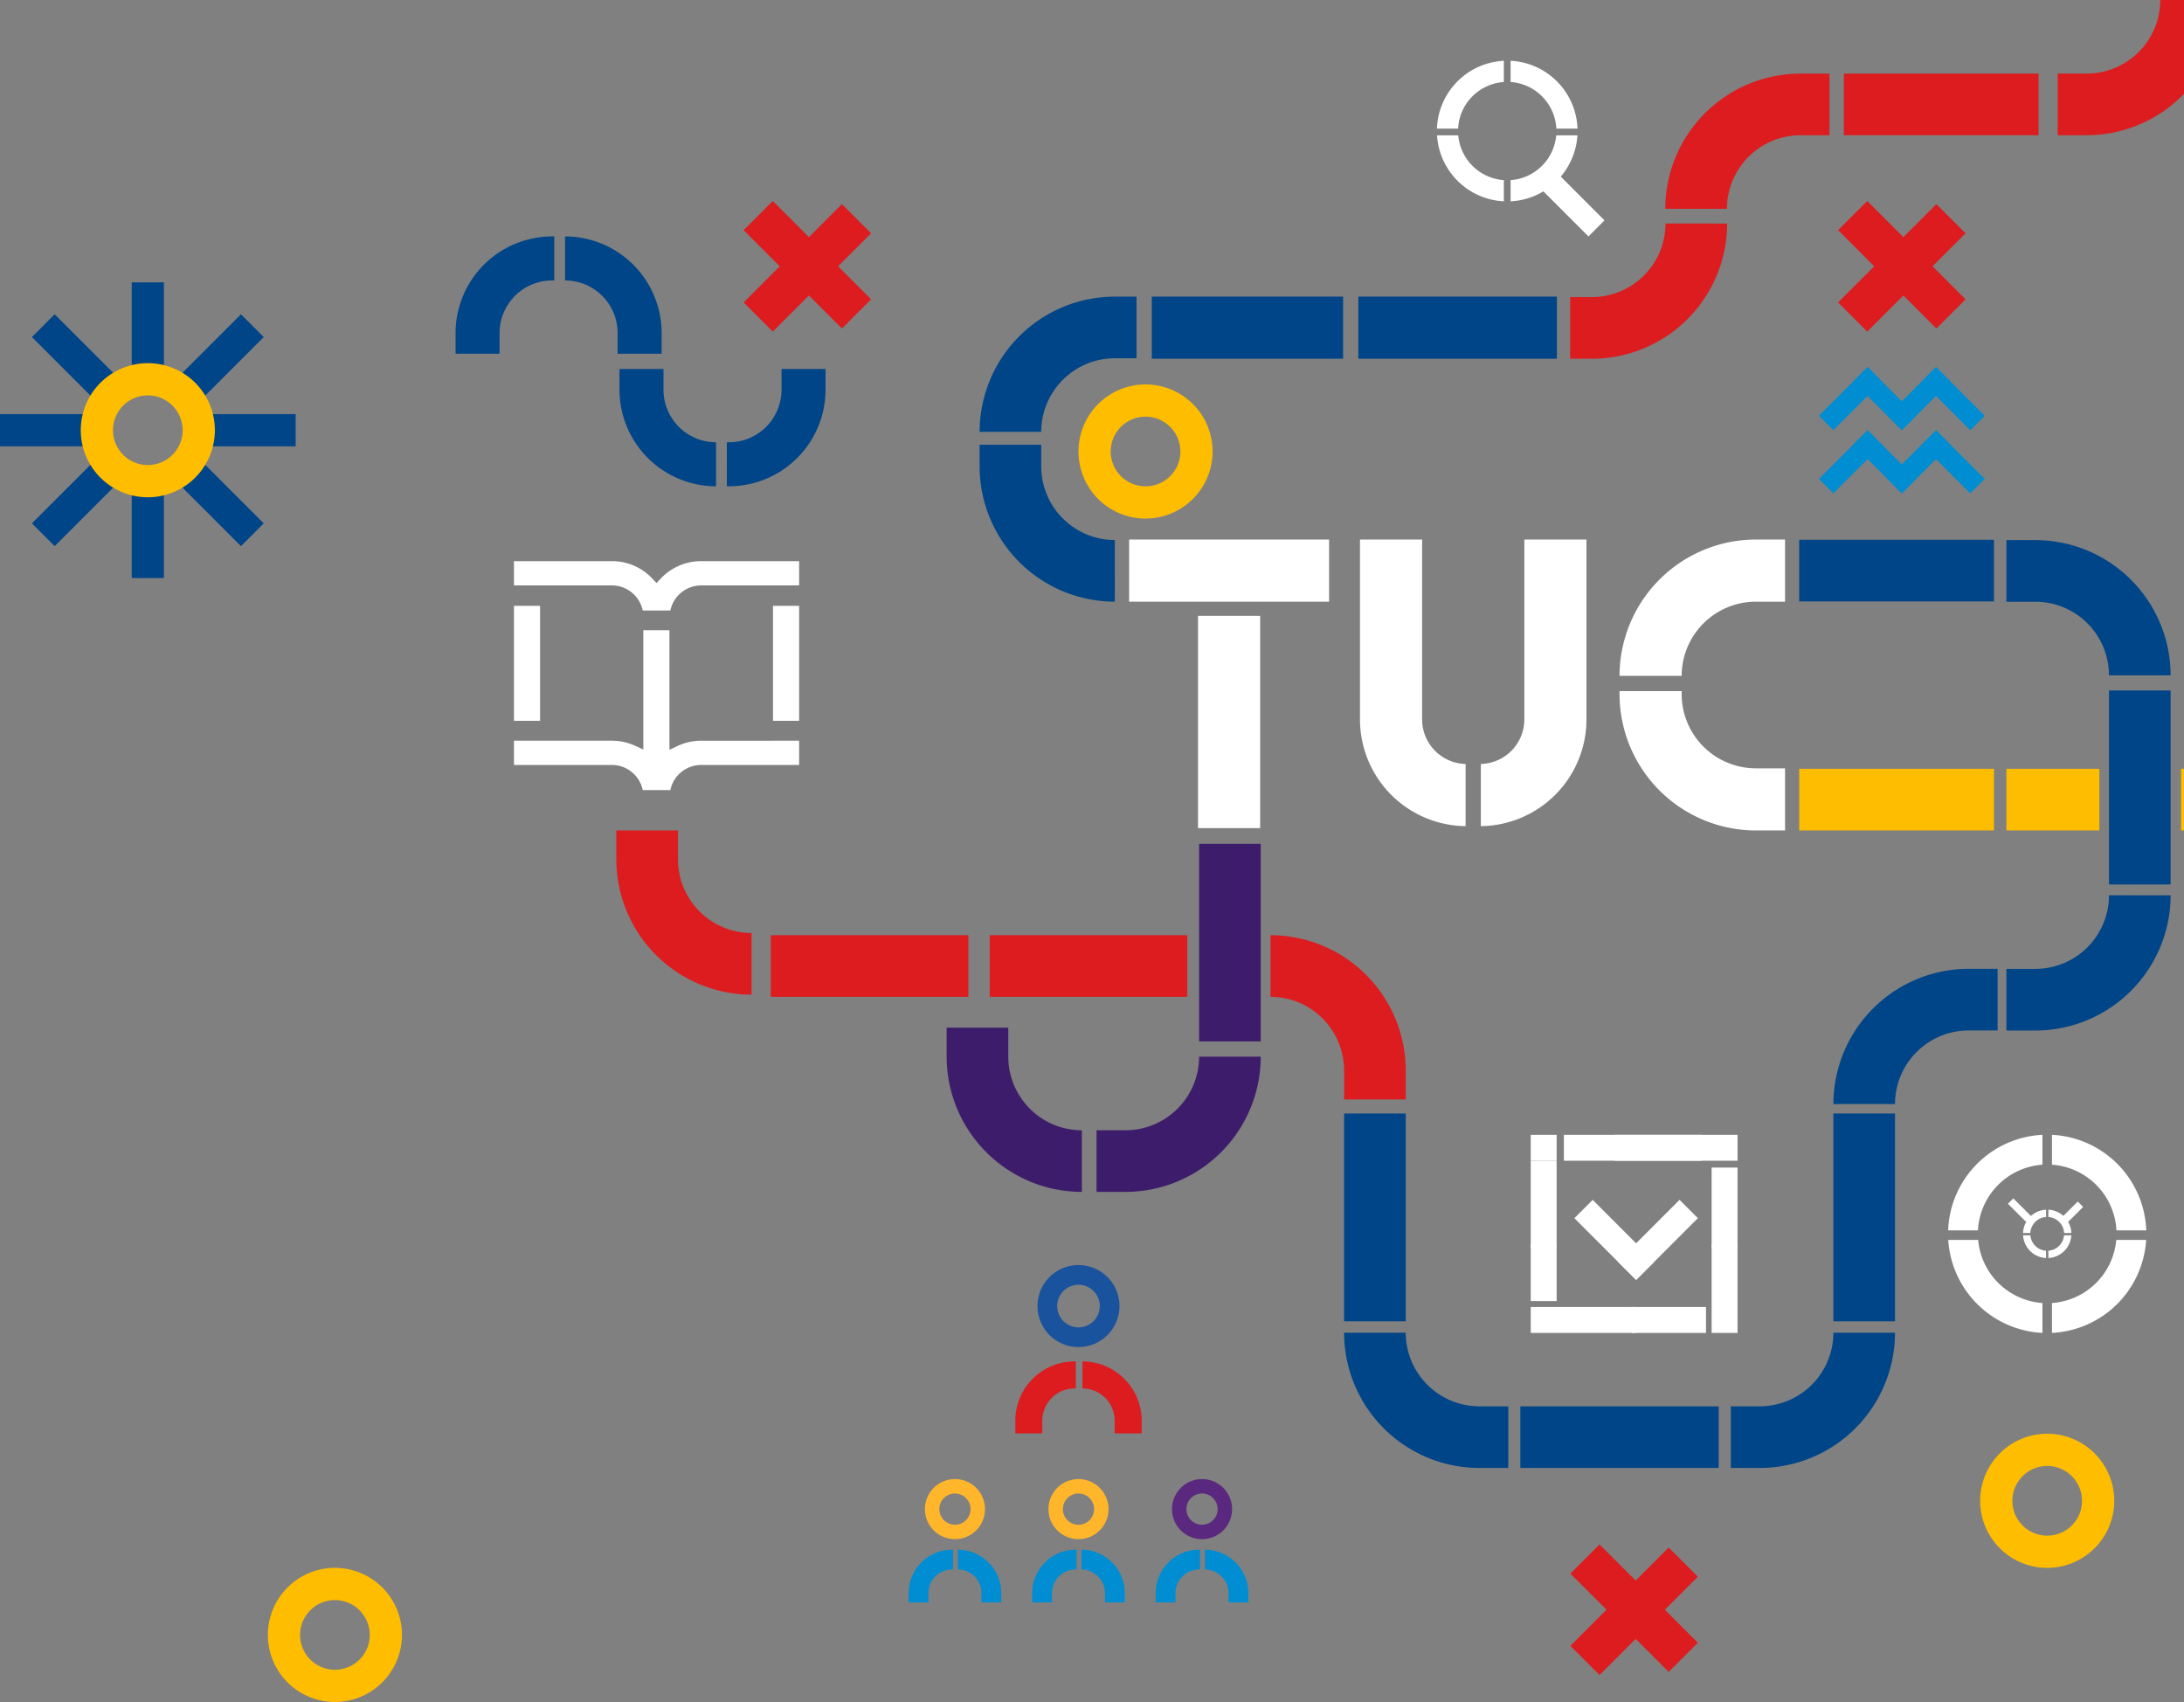 <svg xmlns="http://www.w3.org/2000/svg" xmlns:xlink="http://www.w3.org/1999/xlink" width="652" height="508.033" viewBox="0 0 652 508.033">
  <rect x="0" y="0" width="652" height="508.033" fill="#808080" stroke="none"/>
  <defs>
    <clipPath id="clip-path">
      <rect id="Rectangle_4020" data-name="Rectangle 4020" width="88.262" height="88.262" transform="translate(0 0)" fill="none"/>
    </clipPath>
    <clipPath id="clip-path-2">
      <rect id="Rectangle_3934" data-name="Rectangle 3934" width="468" height="438.177" fill="none"/>
    </clipPath>
    <clipPath id="clip-path-3">
      <rect id="Rectangle_4011" data-name="Rectangle 4011" width="50.024" height="52.427" fill="none"/>
    </clipPath>
    <clipPath id="clip-path-4">
      <rect id="Rectangle_4023" data-name="Rectangle 4023" width="85.133" height="68.326" fill="none"/>
    </clipPath>
    <clipPath id="clip-path-5">
      <rect id="Rectangle_4035" data-name="Rectangle 4035" width="40.033" height="40.033" transform="translate(0 0)" fill="none"/>
    </clipPath>
    <clipPath id="clip-path-8">
      <rect id="Rectangle_4044" data-name="Rectangle 4044" width="110.454" height="74.583" transform="translate(0 0)" fill="none"/>
    </clipPath>
    <clipPath id="clip-path-9">
      <rect id="Rectangle_4047" data-name="Rectangle 4047" width="59.148" height="59.127" fill="none"/>
    </clipPath>
    <clipPath id="clip-path-10">
      <rect id="Rectangle_4050" data-name="Rectangle 4050" width="101.408" height="100.695" fill="#008dd1"/>
    </clipPath>
  </defs>
  <g id="Groupe_6530" data-name="Groupe 6530" transform="translate(4629 14718)">
    <g id="Groupe_6339" data-name="Groupe 6339" transform="translate(-4629 -14633.713)">
      <rect id="Rectangle_4012" data-name="Rectangle 4012" width="9.615" height="32.416" transform="translate(39.324 0)" fill="#004587"/>
      <rect id="Rectangle_4013" data-name="Rectangle 4013" width="9.615" height="32.416" transform="translate(39.324 55.846)" fill="#004587"/>
      <rect id="Rectangle_4014" data-name="Rectangle 4014" width="32.416" height="9.615" transform="translate(55.846 39.323)" fill="#004587"/>
      <rect id="Rectangle_4015" data-name="Rectangle 4015" width="32.416" height="9.615" transform="translate(0 39.323)" fill="#004587"/>
      <rect id="Rectangle_4016" data-name="Rectangle 4016" width="9.615" height="32.417" transform="translate(49.015 55.814) rotate(-45)" fill="#004587"/>
      <rect id="Rectangle_4017" data-name="Rectangle 4017" width="9.615" height="32.417" transform="translate(9.526 16.325) rotate(-45)" fill="#004587"/>
      <rect id="Rectangle_4018" data-name="Rectangle 4018" width="32.416" height="9.615" transform="translate(9.526 71.937) rotate(-45)" fill="#004587"/>
      <rect id="Rectangle_4019" data-name="Rectangle 4019" width="32.416" height="9.615" transform="translate(49.015 32.448) rotate(-45)" fill="#004587"/>
      <g id="Groupe_6338" data-name="Groupe 6338">
        <g id="Groupe_6337" data-name="Groupe 6337" clip-path="url(#clip-path)">
          <path id="Tracé_8762" data-name="Tracé 8762" d="M44.131,64.149A20.017,20.017,0,1,1,64.148,44.132,20.04,20.04,0,0,1,44.131,64.149m0-30.419a10.4,10.4,0,1,0,10.4,10.4,10.413,10.413,0,0,0-10.4-10.4" fill="#ffbd00"/>
        </g>
      </g>
    </g>
    <g id="Groupe_6088" data-name="Groupe 6088" transform="translate(-4445 -14718)">
      <g id="Groupe_6087" data-name="Groupe 6087" clip-path="url(#clip-path-2)">
        <path id="Tracé_8685" data-name="Tracé 8685" d="M208.951,573.495a40.411,40.411,0,0,1-40.365-40.365v-8.651h18.4v8.651A21.993,21.993,0,0,0,208.951,555.1Z" transform="translate(-69.982 -217.718)" fill="#3d1d6b"/>
        <path id="Tracé_8686" data-name="Tracé 8686" d="M40.365,472.831A40.411,40.411,0,0,1,0,432.467v-8.651H18.4v8.652a21.993,21.993,0,0,0,21.968,21.968Z" transform="translate(0 -175.931)" fill="#dc1c1e"/>
        <path id="Tracé_8687" data-name="Tracé 8687" d="M333.9,477.27a40.411,40.411,0,0,1,40.365,40.365v8.652h-18.4v-8.652A21.993,21.993,0,0,0,333.9,495.667Z" transform="translate(-138.606 -198.121)" fill="#dc1c1e"/>
        <path id="Tracé_8688" data-name="Tracé 8688" d="M535.4,77.926a40.411,40.411,0,0,1,40.365-40.365h8.651v18.4h-8.652A21.993,21.993,0,0,0,553.8,77.926Z" transform="translate(-222.252 -15.592)" fill="#dc1c1e"/>
        <path id="Tracé_8689" data-name="Tracé 8689" d="M294.119,539.269a40.411,40.411,0,0,1-40.365,40.365H245.1v-18.4h8.651a21.993,21.993,0,0,0,21.968-21.968Z" transform="translate(-101.746 -223.858)" fill="#3d1d6b"/>
        <path id="Tracé_8690" data-name="Tracé 8690" d="M758.533,456.917a40.411,40.411,0,0,1-40.365,40.365h-8.652v-18.4h8.652a21.993,21.993,0,0,0,21.968-21.968Z" transform="translate(-294.53 -189.673)" fill="#004587"/>
        <path id="Tracé_8691" data-name="Tracé 8691" d="M617.86,680.153A40.411,40.411,0,0,1,577.5,720.518h-8.652v-18.4H577.5a21.993,21.993,0,0,0,21.968-21.968Z" transform="translate(-236.135 -282.341)" fill="#004587"/>
        <path id="Tracé_8692" data-name="Tracé 8692" d="M371.46,680.153a40.411,40.411,0,0,0,40.365,40.365h8.652v-18.4h-8.652a21.993,21.993,0,0,1-21.968-21.968Z" transform="translate(-154.198 -282.341)" fill="#004587"/>
        <path id="Tracé_8693" data-name="Tracé 8693" d="M784.708,0a40.41,40.41,0,0,1-40.365,40.365h-8.652v-18.4h8.652A21.993,21.993,0,0,0,766.311,0Z" transform="translate(-305.396)" fill="#dc1c1e"/>
        <path id="Tracé_8694" data-name="Tracé 8694" d="M621.2,534.8a40.411,40.411,0,0,1,40.365-40.365h8.652v18.4H661.56A21.993,21.993,0,0,0,639.592,534.8Z" transform="translate(-257.867 -205.247)" fill="#004587"/>
        <path id="Tracé_8695" data-name="Tracé 8695" d="M900.179,354.8a40.41,40.41,0,0,1-40.365,40.365h-6.491v-18.4h6.491A21.993,21.993,0,0,0,881.782,354.8Z" transform="translate(-354.227 -147.283)" fill="#ffbd00"/>
        <path id="Tracé_8696" data-name="Tracé 8696" d="M533.706,114.077a40.41,40.41,0,0,1-40.365,40.365h-6.491v-18.4h6.491a21.993,21.993,0,0,0,21.968-21.968Z" transform="translate(-202.099 -47.355)" fill="#dc1c1e"/>
        <path id="Tracé_8697" data-name="Tracé 8697" d="M225.778,273.806a40.411,40.411,0,0,1-40.365-40.365v-6.49h18.4v6.49a21.993,21.993,0,0,0,21.968,21.968Z" transform="translate(-76.967 -94.211)" fill="#004587"/>
        <path id="Tracé_8698" data-name="Tracé 8698" d="M185.413,191.748a40.411,40.411,0,0,1,40.365-40.365h6.49v18.4h-6.49a21.993,21.993,0,0,0-21.968,21.968Z" transform="translate(-76.967 -62.841)" fill="#004587"/>
        <path id="Tracé_8699" data-name="Tracé 8699" d="M758.533,316a40.41,40.41,0,0,0-40.365-40.365h-8.652v18.4h8.652A21.993,21.993,0,0,1,740.136,316Z" transform="translate(-294.53 -114.419)" fill="#004587"/>
        <rect id="Rectangle_3918" data-name="Rectangle 3918" width="18.397" height="62.026" transform="translate(363.328 332.377)" fill="#004587"/>
        <rect id="Rectangle_3919" data-name="Rectangle 3919" width="18.397" height="62.026" transform="translate(217.262 332.377)" fill="#004587"/>
        <rect id="Rectangle_3920" data-name="Rectangle 3920" width="18.397" height="57.916" transform="translate(445.606 206.103)" fill="#004587"/>
        <rect id="Rectangle_3921" data-name="Rectangle 3921" width="18.397" height="58.984" transform="translate(173.976 251.876)" fill="#3d1d6b"/>
        <rect id="Rectangle_3922" data-name="Rectangle 3922" width="58.984" height="18.397" transform="translate(111.462 279.148)" fill="#dc1c1e"/>
        <rect id="Rectangle_3923" data-name="Rectangle 3923" width="58.984" height="18.397" transform="translate(46.11 279.148)" fill="#dc1c1e"/>
        <rect id="Rectangle_3924" data-name="Rectangle 3924" width="59.215" height="18.397" transform="translate(269.879 419.78)" fill="#004587"/>
        <rect id="Rectangle_3925" data-name="Rectangle 3925" width="58.131" height="18.397" transform="translate(353.129 161.124)" fill="#004587"/>
        <rect id="Rectangle_3926" data-name="Rectangle 3926" width="58.131" height="18.397" transform="translate(366.449 21.968)" fill="#dc1c1e"/>
        <rect id="Rectangle_3927" data-name="Rectangle 3927" width="58.131" height="18.397" transform="translate(353.129 229.487)" fill="#ffbd00"/>
        <rect id="Rectangle_3928" data-name="Rectangle 3928" width="27.745" height="18.397" transform="translate(414.987 229.487)" fill="#ffbd00"/>
        <rect id="Rectangle_3929" data-name="Rectangle 3929" width="27.745" height="18.397" transform="translate(467.128 229.487)" fill="#ffbd00"/>
        <rect id="Rectangle_3930" data-name="Rectangle 3930" width="59.695" height="18.546" transform="translate(153.082 161.05)" fill="#fff"/>
        <rect id="Rectangle_3931" data-name="Rectangle 3931" width="57.111" height="18.546" transform="translate(159.852 88.541)" fill="#004587"/>
        <rect id="Rectangle_3932" data-name="Rectangle 3932" width="59.281" height="18.546" transform="translate(221.514 88.541)" fill="#004587"/>
        <path id="Tracé_8700" data-name="Tracé 8700" d="M512.043,316.046a40.739,40.739,0,0,1,40.692-40.693h8.721V293.9h-8.721a22.171,22.171,0,0,0-22.146,22.146Z" transform="translate(-212.556 -114.303)" fill="#fff"/>
        <path id="Tracé_8701" data-name="Tracé 8701" d="M561.458,394.3h-8.721a40.738,40.738,0,0,1-40.692-40.692v-.9H530.59v.9a22.171,22.171,0,0,0,22.147,22.146h8.721Z" transform="translate(-212.557 -146.414)" fill="#fff"/>
        <rect id="Rectangle_3933" data-name="Rectangle 3933" width="18.546" height="63.369" transform="translate(173.656 183.82)" fill="#fff"/>
        <path id="Tracé_8702" data-name="Tracé 8702" d="M411.1,342.35a13.315,13.315,0,0,1-12.984-13.294v-53.7H379.565v53.7A31.881,31.881,0,0,0,411.1,360.9Z" transform="translate(-157.563 -114.302)" fill="#fff"/>
        <path id="Tracé_8703" data-name="Tracé 8703" d="M454.239,275.353v53.7a13.315,13.315,0,0,1-12.984,13.294V360.9a31.88,31.88,0,0,0,31.531-31.84v-53.7Z" transform="translate(-183.171 -114.303)" fill="#fff"/>
      </g>
    </g>
    <g id="Groupe_6336" data-name="Groupe 6336" transform="translate(-4200.024 -14699.854)">
      <rect id="Rectangle_4010" data-name="Rectangle 4010" width="6.78" height="22.859" transform="translate(29.066 36.263) rotate(-45)" fill="#fff"/>
      <g id="Groupe_6335" data-name="Groupe 6335">
        <g id="Groupe_6334" data-name="Groupe 6334" clip-path="url(#clip-path-3)">
          <path id="Tracé_8758" data-name="Tracé 8758" d="M69.336,56.394A14.7,14.7,0,0,1,55.719,69.757v6.328A21.026,21.026,0,0,0,75.666,56.394Z" transform="translate(-33.728 -34.137)" fill="#fff"/>
          <path id="Tracé_8759" data-name="Tracé 8759" d="M69.375,20.238H75.69A21.023,21.023,0,0,0,55.718,0V6.327A14.7,14.7,0,0,1,69.375,20.238" transform="translate(-33.728 0.001)" fill="#fff"/>
          <path id="Tracé_8760" data-name="Tracé 8760" d="M6.315,20.238A14.7,14.7,0,0,1,19.972,6.327V0A21.023,21.023,0,0,0,0,20.238Z" transform="translate(0 0.001)" fill="#fff"/>
          <path id="Tracé_8761" data-name="Tracé 8761" d="M6.394,56.394H.064A21.026,21.026,0,0,0,20.011,76.085V69.757A14.7,14.7,0,0,1,6.394,56.394" transform="translate(-0.039 -34.137)" fill="#fff"/>
        </g>
      </g>
    </g>
    <g id="Groupe_6341" data-name="Groupe 6341" transform="translate(-4475.566 -14550.5)">
      <g id="Groupe_6340" data-name="Groupe 6340" clip-path="url(#clip-path-4)">
        <path id="Tracé_8763" data-name="Tracé 8763" d="M55.891,7.242H85.133V0H55.891A16.481,16.481,0,0,0,43.82,5.209L42.567,6.532,41.313,5.209A16.479,16.479,0,0,0,29.243,0H0V7.242H29.243a9.419,9.419,0,0,1,9.2,7.488h8.249a9.418,9.418,0,0,1,9.2-7.488" transform="translate(0 -0.001)" fill="#fff"/>
        <path id="Tracé_8764" data-name="Tracé 8764" d="M55.891,84.466H85.133v-7.24H55.891a16.448,16.448,0,0,0-7.013,1.555l-2.458,1.148V44.235h-7.8V79.872l-2.45-1.128a16.444,16.444,0,0,0-6.93-1.519H0v7.24H29.243a9.419,9.419,0,0,1,9.2,7.488h8.249a9.418,9.418,0,0,1,9.2-7.488" transform="translate(0 -23.628)" fill="#fff"/>
        <rect id="Rectangle_4021" data-name="Rectangle 4021" width="7.796" height="34.336" transform="translate(77.337 13.331)" fill="#fff"/>
        <rect id="Rectangle_4022" data-name="Rectangle 4022" width="7.796" height="34.336" transform="translate(0 13.331)" fill="#fff"/>
      </g>
    </g>
    <g id="Groupe_6342" data-name="Groupe 6342" transform="translate(-4172.023 -14379.263)">
      <rect id="Rectangle_4024" data-name="Rectangle 4024" width="51.843" height="7.73" transform="translate(9.893 0.001)" fill="#fff"/>
      <rect id="Rectangle_4025" data-name="Rectangle 4025" width="7.73" height="7.73" fill="#fff"/>
      <rect id="Rectangle_4026" data-name="Rectangle 4026" width="22.149" height="7.73" transform="translate(30.173 51.397)" fill="#fff"/>
      <rect id="Rectangle_4027" data-name="Rectangle 4027" width="31.562" height="7.73" transform="translate(0 51.397)" fill="#fff"/>
      <rect id="Rectangle_4028" data-name="Rectangle 4028" width="7.73" height="16.979" transform="translate(0 32.646)" fill="#fff"/>
      <rect id="Rectangle_4029" data-name="Rectangle 4029" width="7.73" height="26.063" transform="translate(0 7.731)" fill="#fff"/>
      <rect id="Rectangle_4030" data-name="Rectangle 4030" width="7.73" height="26.481" transform="translate(54.005 32.646)" fill="#fff"/>
      <rect id="Rectangle_4031" data-name="Rectangle 4031" width="7.73" height="24.019" transform="translate(54.005 9.775)" fill="#fff"/>
      <rect id="Rectangle_4032" data-name="Rectangle 4032" width="26.063" height="7.73" transform="translate(24.916 0)" fill="#fff"/>
      <rect id="Rectangle_4033" data-name="Rectangle 4033" width="26.063" height="7.73" transform="translate(26 37.848) rotate(-45)" fill="#fff"/>
      <rect id="Rectangle_4034" data-name="Rectangle 4034" width="7.73" height="26.063" transform="translate(13.032 24.885) rotate(-45)" fill="#fff"/>
    </g>
    <g id="Groupe_6344" data-name="Groupe 6344" transform="translate(-4549.033 -14250)">
      <g id="Groupe_6343" data-name="Groupe 6343" clip-path="url(#clip-path-5)">
        <path id="Tracé_8765" data-name="Tracé 8765" d="M20.017,40.034A20.017,20.017,0,1,1,40.034,20.017,20.04,20.04,0,0,1,20.017,40.034m0-30.419a10.4,10.4,0,1,0,10.4,10.4,10.413,10.413,0,0,0-10.4-10.4" fill="#ffbd00"/>
      </g>
    </g>
    <g id="Groupe_6345" data-name="Groupe 6345" transform="translate(-4307.033 -14603.245)">
      <g id="Groupe_6343-2" data-name="Groupe 6343" clip-path="url(#clip-path-5)">
        <path id="Tracé_8765-2" data-name="Tracé 8765" d="M20.017,40.034A20.017,20.017,0,1,1,40.034,20.017,20.04,20.04,0,0,1,20.017,40.034m0-30.419a10.4,10.4,0,1,0,10.4,10.4,10.413,10.413,0,0,0-10.4-10.4" fill="#ffbd00"/>
      </g>
    </g>
    <g id="Groupe_6352" data-name="Groupe 6352" transform="translate(-4037.855 -14290.033)">
      <g id="Groupe_6343-3" data-name="Groupe 6343" clip-path="url(#clip-path-5)">
        <path id="Tracé_8765-3" data-name="Tracé 8765" d="M20.017,40.034A20.017,20.017,0,1,1,40.034,20.017,20.04,20.04,0,0,1,20.017,40.034m0-30.419a10.4,10.4,0,1,0,10.4,10.4,10.413,10.413,0,0,0-10.4-10.4" fill="#ffbd00"/>
      </g>
    </g>
    <g id="Groupe_6346" data-name="Groupe 6346" transform="translate(-4086 -14608.434)">
      <rect id="Rectangle_4036" data-name="Rectangle 4036" width="20.562" height="6.098" transform="translate(0 14.539) rotate(-45)" fill="#008dd1"/>
      <rect id="Rectangle_4037" data-name="Rectangle 4037" width="6.098" height="20.562" transform="translate(10.231 4.312) rotate(-45)" fill="#008dd1"/>
      <rect id="Rectangle_4038" data-name="Rectangle 4038" width="20.562" height="6.098" transform="translate(20.428 14.539) rotate(-45)" fill="#008dd1"/>
      <rect id="Rectangle_4039" data-name="Rectangle 4039" width="6.098" height="20.562" transform="translate(30.659 4.312) rotate(-45)" fill="#008dd1"/>
      <rect id="Rectangle_4040" data-name="Rectangle 4040" width="20.562" height="6.098" transform="translate(0 33.391) rotate(-45)" fill="#008dd1"/>
      <rect id="Rectangle_4041" data-name="Rectangle 4041" width="6.098" height="20.562" transform="translate(10.231 23.164) rotate(-45)" fill="#008dd1"/>
      <rect id="Rectangle_4042" data-name="Rectangle 4042" width="20.562" height="6.098" transform="translate(20.428 33.391) rotate(-45)" fill="#008dd1"/>
      <rect id="Rectangle_4043" data-name="Rectangle 4043" width="6.098" height="20.562" transform="translate(30.659 23.164) rotate(-45)" fill="#008dd1"/>
    </g>
    <g id="Groupe_6348" data-name="Groupe 6348" transform="translate(-4053 -14359.428)">
      <g id="Groupe_6347" data-name="Groupe 6347" transform="translate(-440 -288)" clip-path="url(#clip-path-8)">
        <path id="Tracé_8766" data-name="Tracé 8766" d="M32.69,0A28.863,28.863,0,0,1,61.52,28.83v6.179H48.381V28.83A15.708,15.708,0,0,0,32.69,13.14Z" fill="#004587"/>
        <path id="Tracé_8767" data-name="Tracé 8767" d="M0,35.009V28.83A28.863,28.863,0,0,1,28.83,0h.636V13.14H28.83A15.707,15.707,0,0,0,13.14,28.83v6.179Z" fill="#004587"/>
        <path id="Tracé_8768" data-name="Tracé 8768" d="M77.764,74.583a28.863,28.863,0,0,1-28.83-28.83V39.574H62.073v6.179a15.708,15.708,0,0,0,15.691,15.69Z" fill="#004587"/>
        <path id="Tracé_8769" data-name="Tracé 8769" d="M110.454,39.574v6.179a28.863,28.863,0,0,1-28.83,28.83h-.636V61.443h.636a15.707,15.707,0,0,0,15.69-15.69V39.574Z" fill="#004587"/>
      </g>
    </g>
    <g id="Groupe_6351" data-name="Groupe 6351" transform="translate(-4047.413 -14379.263)">
      <rect id="Rectangle_4045" data-name="Rectangle 4045" width="2.273" height="7.664" transform="translate(17.855 20.578) rotate(-45)" fill="#fff"/>
      <rect id="Rectangle_4046" data-name="Rectangle 4046" width="7.664" height="2.273" transform="translate(33.266 25.335) rotate(-45)" fill="#fff"/>
      <g id="Groupe_6350" data-name="Groupe 6350">
        <g id="Groupe_6349" data-name="Groupe 6349" clip-path="url(#clip-path-9)">
          <path id="Tracé_8770" data-name="Tracé 8770" d="M74.913,56.394A20.726,20.726,0,0,1,55.719,75.229v8.919A29.637,29.637,0,0,0,83.835,56.394Z" transform="translate(-24.722 -25.022)" fill="#fff"/>
          <path id="Tracé_8771" data-name="Tracé 8771" d="M74.968,28.527h8.9A29.633,29.633,0,0,0,55.718,0V8.918a20.726,20.726,0,0,1,19.25,19.609" transform="translate(-24.722 0)" fill="#fff"/>
          <path id="Tracé_8772" data-name="Tracé 8772" d="M8.9,28.527A20.726,20.726,0,0,1,28.152,8.918V0A29.633,29.633,0,0,0,0,28.527Z" transform="translate(0 0)" fill="#fff"/>
          <path id="Tracé_8773" data-name="Tracé 8773" d="M8.987,56.394H.064A29.637,29.637,0,0,0,28.18,84.149V75.229A20.726,20.726,0,0,1,8.987,56.394" transform="translate(-0.028 -25.022)" fill="#fff"/>
          <path id="Tracé_8774" data-name="Tracé 8774" d="M58.467,53.936a5.055,5.055,0,0,1-4.682,4.594v2.176a7.229,7.229,0,0,0,6.858-6.77Z" transform="translate(-23.864 -23.931)" fill="#fff"/>
          <path id="Tracé_8775" data-name="Tracé 8775" d="M58.481,47.138h2.171a7.228,7.228,0,0,0-6.866-6.958v2.176a5.055,5.055,0,0,1,4.7,4.783" transform="translate(-23.864 -17.828)" fill="#fff"/>
          <path id="Tracé_8776" data-name="Tracé 8776" d="M42.366,47.138a5.055,5.055,0,0,1,4.7-4.783V40.18a7.228,7.228,0,0,0-6.866,6.958Z" transform="translate(-17.834 -17.828)" fill="#fff"/>
          <path id="Tracé_8777" data-name="Tracé 8777" d="M42.386,53.936H40.21a7.228,7.228,0,0,0,6.858,6.77V58.53a5.055,5.055,0,0,1-4.682-4.594" transform="translate(-17.841 -23.931)" fill="#fff"/>
        </g>
      </g>
    </g>
    <g id="Groupe_6353" data-name="Groupe 6353" transform="translate(-4407 -14657.999)">
      <rect id="Rectangle_4048" data-name="Rectangle 4048" width="41.499" height="12.309" transform="translate(0 30.278) rotate(-45)" fill="#dc1c1e"/>
      <rect id="Rectangle_4049" data-name="Rectangle 4049" width="12.309" height="41.499" transform="translate(0.001 8.702) rotate(-44.997)" fill="#dc1c1e"/>
    </g>
    <g id="Groupe_6354" data-name="Groupe 6354" transform="translate(-4160.18 -14256.999)">
      <rect id="Rectangle_4048-2" data-name="Rectangle 4048" width="41.499" height="12.309" transform="translate(0 30.278) rotate(-45)" fill="#dc1c1e"/>
      <rect id="Rectangle_4049-2" data-name="Rectangle 4049" width="12.309" height="41.499" transform="translate(0.001 8.702) rotate(-44.997)" fill="#dc1c1e"/>
    </g>
    <g id="Groupe_6355" data-name="Groupe 6355" transform="translate(-4080.269 -14657.999)">
      <rect id="Rectangle_4048-3" data-name="Rectangle 4048" width="41.499" height="12.309" transform="translate(0 30.278) rotate(-45)" fill="#dc1c1e"/>
      <rect id="Rectangle_4049-3" data-name="Rectangle 4049" width="12.309" height="41.499" transform="translate(0.001 8.702) rotate(-44.997)" fill="#dc1c1e"/>
    </g>
    <g id="Groupe_6357" data-name="Groupe 6357" transform="translate(-4357.737 -14340.381)">
      <g id="Groupe_6356" data-name="Groupe 6356" clip-path="url(#clip-path-10)">
        <path id="Tracé_8778" data-name="Tracé 8778" d="M74.982,24.471A12.236,12.236,0,1,1,87.218,12.236,12.249,12.249,0,0,1,74.982,24.471m0-18.594a6.359,6.359,0,1,0,6.359,6.359,6.366,6.366,0,0,0-6.359-6.359" transform="translate(-24.278)" fill="#19529d"/>
        <path id="Tracé_8779" data-name="Tracé 8779" d="M84.634,46.917a17.7,17.7,0,0,1,17.675,17.675V68.38H94.254V64.592a9.63,9.63,0,0,0-9.62-9.619Z" transform="translate(-32.747 -18.153)" fill="#dc1c1e"/>
        <path id="Tracé_8780" data-name="Tracé 8780" d="M51.943,68.38V64.592A17.7,17.7,0,0,1,69.618,46.917h.39v8.056h-.39A9.63,9.63,0,0,0,60,64.592V68.38Z" transform="translate(-20.098 -18.153)" fill="#dc1c1e"/>
        <path id="Tracé_8781" data-name="Tracé 8781" d="M77.043,122.127a8.969,8.969,0,1,1,8.969-8.969,8.98,8.98,0,0,1-8.969,8.969m0-13.631a4.661,4.661,0,1,0,4.661,4.661,4.667,4.667,0,0,0-4.661-4.661" transform="translate(-26.339 -40.312)" fill="#ffb62b"/>
        <path id="Tracé_8782" data-name="Tracé 8782" d="M84.118,138.58a12.972,12.972,0,0,1,12.957,12.957v2.777H91.17v-2.777a7.059,7.059,0,0,0-7.052-7.052Z" transform="translate(-32.547 -53.619)" fill="#008dd1"/>
        <path id="Tracé_8783" data-name="Tracé 8783" d="M60.155,154.314v-2.777A12.972,12.972,0,0,1,73.112,138.58H73.4v5.905h-.286a7.06,7.06,0,0,0-7.052,7.052v2.777Z" transform="translate(-23.275 -53.619)" fill="#008dd1"/>
        <path id="Tracé_8784" data-name="Tracé 8784" d="M16.888,122.127a8.969,8.969,0,1,1,8.969-8.969,8.98,8.98,0,0,1-8.969,8.969m0-13.631a4.661,4.661,0,1,0,4.661,4.661,4.667,4.667,0,0,0-4.661-4.661" transform="translate(-3.064 -40.312)" fill="#ffb62b"/>
        <path id="Tracé_8785" data-name="Tracé 8785" d="M23.964,138.58a12.971,12.971,0,0,1,12.957,12.957v2.777H31.016v-2.777a7.06,7.06,0,0,0-7.052-7.052Z" transform="translate(-9.272 -53.619)" fill="#008dd1"/>
        <path id="Tracé_8786" data-name="Tracé 8786" d="M0,154.314v-2.777A12.972,12.972,0,0,1,12.957,138.58h.286v5.905h-.286a7.06,7.06,0,0,0-7.052,7.052v2.777Z" transform="translate(0 -53.619)" fill="#008dd1"/>
        <path id="Tracé_8787" data-name="Tracé 8787" d="M137.2,122.127a8.969,8.969,0,1,1,8.969-8.969,8.98,8.98,0,0,1-8.969,8.969m0-13.631a4.661,4.661,0,1,0,4.661,4.661A4.667,4.667,0,0,0,137.2,108.5" transform="translate(-49.614 -40.312)" fill="#5a287f"/>
        <path id="Tracé_8788" data-name="Tracé 8788" d="M144.273,138.58a12.971,12.971,0,0,1,12.957,12.957v2.777h-5.905v-2.777a7.06,7.06,0,0,0-7.052-7.052Z" transform="translate(-55.822 -53.619)" fill="#008dd1"/>
        <path id="Tracé_8789" data-name="Tracé 8789" d="M120.309,154.314v-2.777a12.972,12.972,0,0,1,12.957-12.957h.286v5.905h-.286a7.06,7.06,0,0,0-7.052,7.052v2.777Z" transform="translate(-46.55 -53.619)" fill="#008dd1"/>
      </g>
    </g>
  </g>
</svg>
